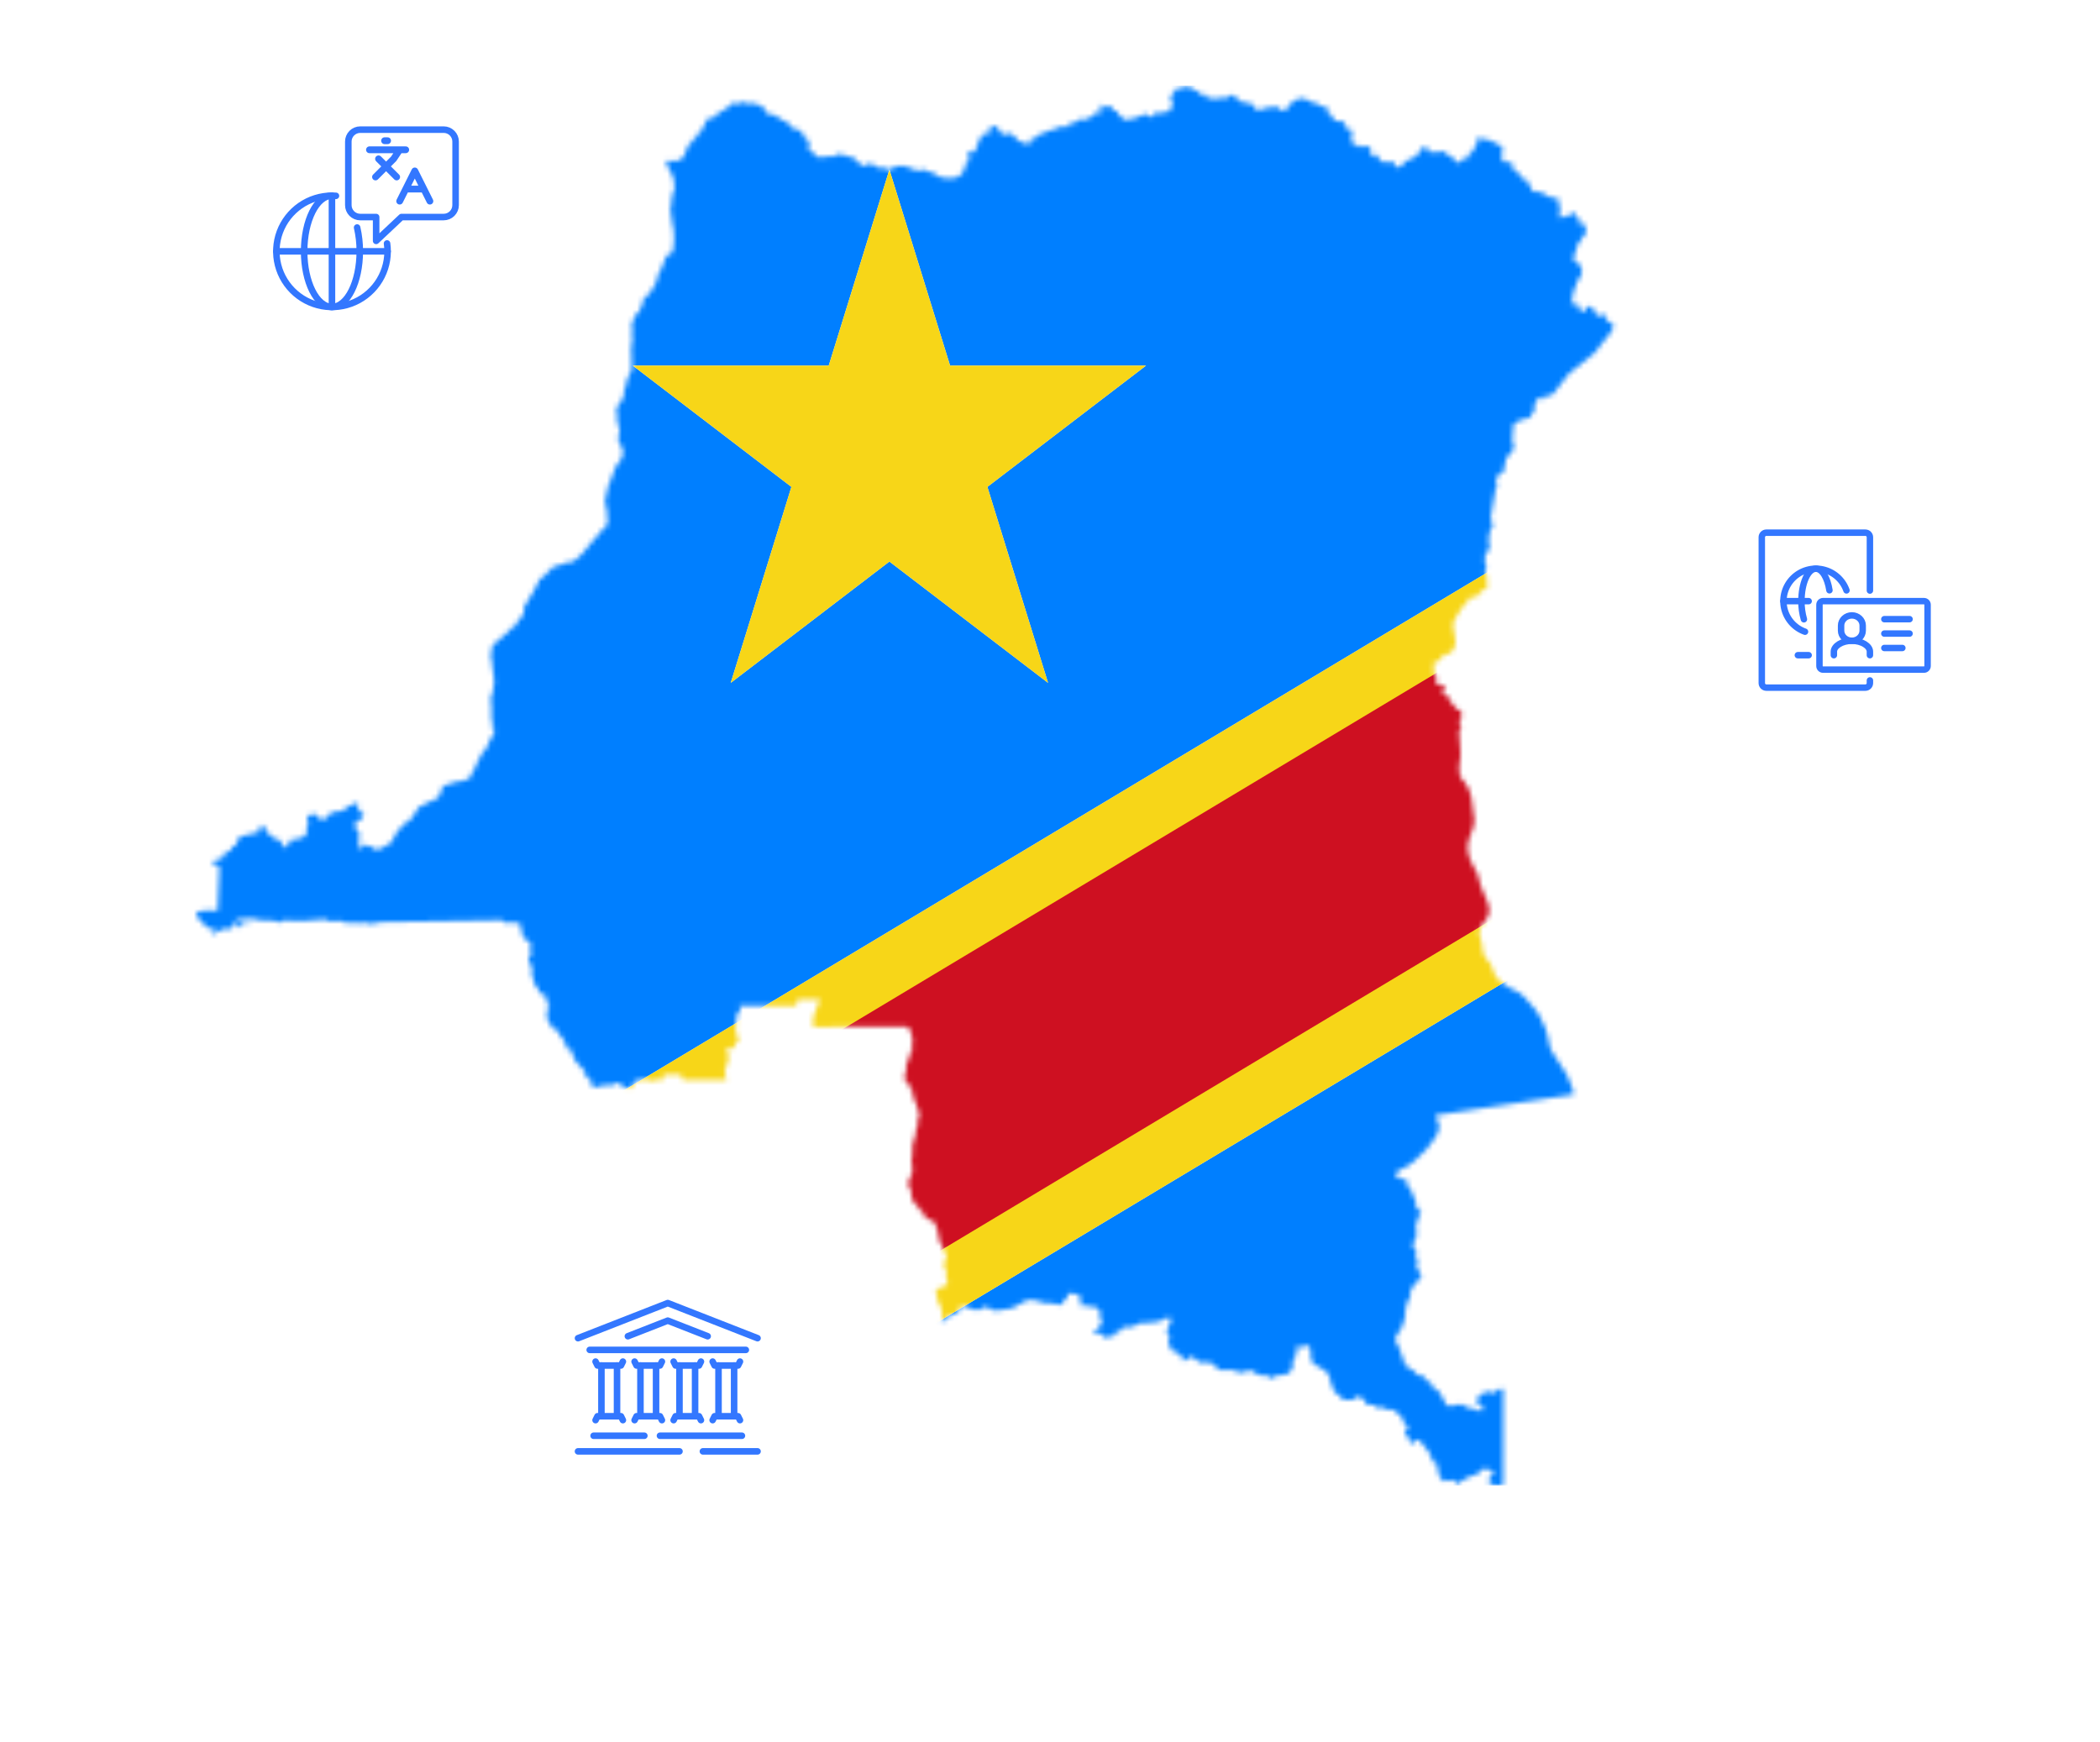 <svg fill="none" height="346" viewBox="0 0 417 346" width="417" xmlns="http://www.w3.org/2000/svg" xmlns:xlink="http://www.w3.org/1999/xlink"><filter id="a" color-interpolation-filters="sRGB" filterUnits="userSpaceOnUse" height="105.654" width="104.346" x="20.539" y="10"><feFlood flood-opacity="0" result="BackgroundImageFix"/><feColorMatrix in="SourceAlpha" result="hardAlpha" type="matrix" values="0 0 0 0 0 0 0 0 0 0 0 0 0 0 0 0 0 0 127 0"/><feOffset dy="19.461"/><feGaussianBlur stdDeviation="9.731"/><feComposite in2="hardAlpha" operator="out"/><feColorMatrix type="matrix" values="0 0 0 0 0.023 0 0 0 0 0.105 0 0 0 0 0.23 0 0 0 0.1 0"/><feBlend in2="BackgroundImageFix" mode="normal" result="effect1_dropShadow_678_7439"/><feBlend in="SourceGraphic" in2="effect1_dropShadow_678_7439" mode="normal" result="shape"/></filter><filter id="b" color-interpolation-filters="sRGB" filterUnits="userSpaceOnUse" height="105.654" width="104.346" x="80.539" y="240"><feFlood flood-opacity="0" result="BackgroundImageFix"/><feColorMatrix in="SourceAlpha" result="hardAlpha" type="matrix" values="0 0 0 0 0 0 0 0 0 0 0 0 0 0 0 0 0 0 127 0"/><feOffset dy="19.461"/><feGaussianBlur stdDeviation="9.731"/><feComposite in2="hardAlpha" operator="out"/><feColorMatrix type="matrix" values="0 0 0 0 0.023 0 0 0 0 0.105 0 0 0 0 0.23 0 0 0 0.1 0"/><feBlend in2="BackgroundImageFix" mode="normal" result="effect1_dropShadow_678_7439"/><feBlend in="SourceGraphic" in2="effect1_dropShadow_678_7439" mode="normal" result="shape"/></filter><filter id="c" color-interpolation-filters="sRGB" filterUnits="userSpaceOnUse" height="104.146" width="104.146" x="312.039" y="88.5"><feFlood flood-opacity="0" result="BackgroundImageFix"/><feColorMatrix in="SourceAlpha" result="hardAlpha" type="matrix" values="0 0 0 0 0 0 0 0 0 0 0 0 0 0 0 0 0 0 127 0"/><feOffset dy="19.461"/><feGaussianBlur stdDeviation="9.731"/><feComposite in2="hardAlpha" operator="out"/><feColorMatrix type="matrix" values="0 0 0 0 0.023 0 0 0 0 0.105 0 0 0 0 0.23 0 0 0 0.1 0"/><feBlend in2="BackgroundImageFix" mode="normal" result="effect1_dropShadow_678_7439"/><feBlend in="SourceGraphic" in2="effect1_dropShadow_678_7439" mode="normal" result="shape"/></filter><clipPath id="d"><path d="m54 24h37.083v37.872h-37.083z"/></clipPath><clipPath id="e"><path d="m54.083 23.872h37.083v37.872h-37.083z"/></clipPath><clipPath id="f"><path d="m72.166 26.745h14.4v14.4h-14.4z"/></clipPath><clipPath id="g"><path d="m114 258h37.2v31h-37.2z"/></clipPath><mask id="h" height="278" maskUnits="userSpaceOnUse" width="282" x="39" y="17"><path d="m235.785 17-.16.059.135.244-.194.051-.345.135-.135-.025-.168-.16-.051-.034-.025.059-.648.345-.321.084-.269-.135-.135.16-.244.084-.084.076.193.27-.328.11-.16.219-.11.295-.025.32-.084.194-.185.211-.135.244.109.329.076.051.303.051.101.11.034.11-.084.295-.025.135-.059.11-.211.244-.025.16-.034.379-.05.135-.135.16-.219.051-.64.059-.135.135-.194.076-.943.059-.135-.059-.109-.051-.102-.051-.168-.034-.101.168-.11.076-.134.059-.059.051-.16.295-.076.329-.135.025-.514-.16-.513-.27-.54-.169h-.16l-.109.059-.295.185-.059.059-.345.076-.539.329-.295.101h-.169l-.134-.076-.101-.025-.135.051-.169.16-.16.135-.16.025-.16-.16-.244.16-.295.034-.968-.11-.169-.084.059-.16.185-.244-.185-.16-.463-.135-.16-.11-.076-.185v-.295l-.135-.135-.194-.084-.379-.051-.134-.059-.076-.11-.135-.27-.084-.135-.295-.185-.379-.219-.404-.076-.346.076-.059.194v.185l-.025.135-.219-.11-.076-.101-.134-.463-.085-.16-.21.219-.219.345-.084.329.168.135.345.076.026.194-.186.185-.244.16-1.078.135-.135.11-.025.051-.185.404-.034.169-.025.16-.026.11-.109.076h-.11l-.075-.345-.245-.11-.294.051-.295.194-.405.539-.134.076-.219-.051-.27-.194-.185-.051-.27.025-.244.16-.379.303-.758.345-.27.16-.21-.211-.11-.025-.084.051-.05.084-.051.16-.034.16.085.135.025.185h-.379l-.615-.135-.11.034-.134.135-.135.051-.11-.025-.294-.084h-.186l-.269.084-.573.404-.32.11-.649.101-.294.084-.59.32-.674.168-.328.135-.885.724-.244.084-.354.051-.244.11-.16.185-.11.27-.025.16v.135l-.025.11-.051.11-.135.051-.269-.025-.11.059-.244-.135-.269-.084-.27-.051-.269-.034-.051-.025-.168-.16-.051-.051-.05-.059-.329-.051-.135-.059-.185-.404-.404-.236-.059-.059-.16-.11-.379-.505-.211-.194-.674.329-.354.051-.32-.135-.16-.135-.193-.11-.16-.076-.219-.034-.16-.076-.11-.194-.05-.211-.161-.329-.16-.371-.109-.135h-.194l-.16.051-.185.084-.16.076-.219-.025-.135-.025h-.109l-.16.16-.085.185v.169l.059.185.135.16-.109.135-.354.27-.16.404-.245-.051-.269-.16-.236-.084-.244.084-.135.21-.16.514-.135.219-.109.185-.16.16-.219.135v.16l.084.303.025.135-.025.101-.169.27-.025.084-.05.084-.194.16-.051.076v.354l-.025.135-.084.16-.185.11-.329.025-.64-.025-.27.16-.084.354.025.404.085.295.244.295.05.11-.084.16-.134.16-.161.135-.185.034-.109.16-.43.783v.16l.076.295.034.135-.085.16-.269.219-.084.076-.101.219-.27.27-.514.354-.084.051-.295.11-.135.051-1.752.11-1.431-.32-.321-.219-.353-.135-.135-.084-.27-.295-.075-.051-.295-.11-.758-.135-.699-.354-.135-.025h-.16l-.084.025-.051.034-.135.051-.328.051-.859-.051-.354-.051-.211-.168-.219-.16-.269-.135h-.135-.43l-.16-.025-.059-.051-.05-.059-.084-.051-.295-.135-.219-.025-.506.051-.539-.051-.269.025-1.407.724-.16-.051h-.295l-.16-.059-.109-.051-.11-.11-.134-.076-.186-.059-.648.025-.27-.025-.354-.076-.244-.11-.699-.463-.076-.101-.084-.11-.16-.025h-.194l-.135.025-.134.076-.101.084-.085.084-.084.135-.101.101-.135.084h-.168l-.135-.051-.101-.11-.135-.059h-.303l-.101-.051-.135-.244-.168-.076-.371-.135-.135-.169-.303-.539-.101-.076-.244-.059-1.432-.505-1.348-.303-.589.034-.194.101-.185.135-.219.135-.346.059h-1.187l-1.239.185-.353-.076-.295-.194-1.592-1.508-.16-.295.084-.295.16-.244.076-.219-.101-.295-.244-.354-.27-.27-.244-.101-.135-.11-.32-.699-.303-.463-.211-.244-.244-.101-.295-.034-.699-.211-.27-.135-.303-.244-.674-.834-.269-.194-.969-.371-.48-.303-.354-.32-.379-.244-1.322-.27-.345-.135-.16-.185-.085-.244-.379-.623-.16-.185-.219-.16-.64-.295-.463-.11-.295-.135-.135-.025-1.701-.034-.539-.27-.295.084-.455.219-.295.025-.977-.025-.32.076-.219.194-.32.455-1.322.809-.674.32-.11.11-.235.404-.27.379-.244.051h-.674l-.27.084-.488.455-.185.27-.194.354-.101.455-.085.135-.134.135-.135.11-.084.11-.135.564-.185.219-.27.16-.269.219-.514.859-.051.051-.295.11-.059.059-.025.025-.16.43-.514.404-.353.488-.75 1.887-.354.48-.48.329-.707.236-.295.059-.295.025-.27-.051-.294-.169-.27-.025-.295.27-.219.404-.084.295.135.27.404.354.084.16.085.27.505.969.219.598.185 1.238v.943l-.05.354-.11.32-.32.514-.025.32.025.674-.295 1.836.48 3.445.135.404.11 1.836-.16 2.156-.135.32-.059.168-.076.27-.244.185-.514.27-.295.185-.185.27-.514 1.457-.219.379-.05.135-.059.32-.076.168-.27.371-.353.758-.051.185-.059.404-.345 1.028-1.137 1.887-.051.135-.16.051-.834.783-.194.244-.134.244-.16.859-.085.295-.134.27-.16.27-.211.514-.135.244-.269.051-.059.168-.346.43-.109.16-.564 1.567v.211l.075.429.026.463-.051 1.423.084.674v.244l-.059.244-.16.489-.025.27.11 4.228-.034.295-.859 1.912-.084.303-.076.539-.514 1.642-.051.918-.109.295-.623 1.019-.32.379-.27.539-.109.354.16 1.019v1.162l.463 1.887v.404l-.244 1.129.025.438.084.345.27.733.21.101.16.244.11.27.025.27-.101 1.432-.084.244-1.264 1.777-1.162 3.15-.27.539-.589 2.754-.059.371.059.354.345 1.483.135 2.611-.11.168-.21.27-.944.884-.084.11-.05.109-.026.211-.033.059-.051.05-.16.135-.194.219-.32.244-2.805 3.369-.379.371-.32.354-.109.109-.379.186-.051.084-.295.32-.134.109-.784.219-.758.102-.269.084-.994.404-.699.185-.489.085-.076.025-.168.109-.076.051-.059.084-.345.404-.565.514-.463.539-.699.539-.32.211-.109.109-.059.085-.16.429-.346.59-.219.573-.244.32-.564 1.103-.489.649-.32.673-.514.759-.109.235-.051.245-.025.16v.513l-.084.43-.186.379-1.187 1.541-.026.051-.084.185-.05.194-.085.051-.269.193-.211.101-.084.034-.135.101-.219.303-.943.91-.615.489-.809.783-.429.269-.354.321-.379.488-.185.295-.084.354v.345l.025.109v.085l-.185.674-.025.235.051.219.135.219.025.076.034.135v.699l.48 3.563-.295 2.156-.354 1.078-.025.186-.025.219.16 1.373-.051.758.076.834-.051.783.051.236.135.303v.32l-.076.649.076.32.168.16.185.109.051.16-.025.354-.051.27-.194.454-.724 1.247-.32.809-.329.614-.918 1.138-.59 1.212-.11.321-.211.219-.244.699-.463.808-.101.11-.084.16-.27.859-.354.328-.076.076-.564.295-.674.194-.648.109-.649.101-2.131.674-.27.11-.211.193-.194.27-.455 1.449-.084.134-.32.329-.059.109-.135.051-.371.185-.573.219-1.643.834-.295.16-.404.194-.354.211-.16.269-.076.219-.539.783-.783 1.104-.329.295-.775.404-.135.16-.084.194-1.162 1.103-1.179 2.022-.135.244-.135.21-.244.194-.674.32-1.002.598-.43.16-.564.051-.16-.051-.463-.295-.185-.058-.051-.051-.135-.194-.059-.05-.135-.026-.32.026-.059-.051-.135-.168-.27-.026-.27.085-.185.109-.295.32-.194.084-.27.051-.27.025-.051-.429.244-1.163-.059-.134-.076-.135-.059-.16-.025-.16.059-.135.101-.27.034-.134-.059-.379-.185-.211-.219-.219-.211-.269-.135-.565-.11-.328.025-.135.11-.211.244-.219.564-.21.16-.194.16-.211.244-.303.219-.295.051-.269-.11-.11-.514-.32-.27-.32-.236-.379-.11-.219v-.076l.051-.084.059-.185.025-.194v-.16l-.025-.135-.084-.05-.295.025-.623.32-.674.16-.295.219-.564.489-.539.269-.564.186-1.297.134-.564.245-.43.564-.034.05-.025.034-.244.16-.236.295-.169.109h-.135l-.455-.134-.404.025-.135-.025-.16-.135-.219-.404-.135-.16-.32-.219-.295-.026-.943.32-.168.085-.076.16.16 1.432-.051.294-.219.59-.051.329.185.614-.084.135h-.135l-.101-.025-.135.05-.059.169.059.269-.084.102h-.135l-.354-.076-.135-.026-.295.211-.32.598-.295.076-.194-.076-.295-.303-.185-.076-.168.025-.48.27.16.135.051.134-.051.11-.16.076-.758.572-.404.481-.16.134-.32-.648-.11-.506-.084-.193-.135-.135-.211-.11-.893-.32-.27-.185-.699-.598-.379-.244-.16-.16-.16-.48-.27-.38-.135-.219-.303-.379-.371.034-.244.345.025.489-.11.43-.539.185-2.881.674-.463.244-.236.27-.168.328-.101.32-.034.354-.135.185-.674.379-.211.186-.135.294-.025.245-.11.16-.354.134-.564.034-.135.101-.051.303-.244.565-.539.345-1.238.438h-.135-.11l-.084.025-.076.135v.135l.025.16.051.135.084.084.918.32.16.109.11.514-.329 8.297-2.426-.025-1.264.185-.699.404.564.977.27.32.994.994.295.379.059.059.185.076.084.084.051.11.059.269.076.101v-.185l.025-.05v-.169-.135l.135-.05.135.025.27.059.135.025.244.051.084.193-.025.211-.135.194-.354.21-.084.11.194.135.211.025.219-.051 1.592-.808.48-.084h1.028l.379-.16.32-.43.244-.674.11-.194.32-.294.11-.076.27.025.11-.059.379-.236.539-.135.539-.084h.429l.244.051.505.219.194.025.859.11.16.05.219.135.27.084.244.025h.244l.455-.16.244-.025.185.11 1.272.101.59.134.489.245.16-.11.295-.32.084-.05h.48l1.188.025.429.135.194-.026.27-.109.135-.025 1.154.134 4.473-.353.573.16.345.193.219.076 1.752-.109.345.033.868.295.295.051 2.881.059.674-.11.943.211.438.059 1.887-.354 20.619-.32 3.175-.059.379.084.245.135.244.185.32.169.244.05.211-.025.488-.16.27-.034h.269l.27.059.564.244.11.051.539.269-.051.135-.193.219v.101l.134.194.085.16.025.135.05.918.059.16h.076l.135-.084h.135l.059.134-.295.354.269.051.186.109.244.354.185.11.194.05.16.084.076.211.244.295.135.219-.025.185-.11.194-.05.244.025 1.078.025.135.025.135.034.134v.16l-.084.051h-.135l-.135.059-.05.135-.034.564.034.076.101.135.084.059.11-.026.075.026.034.185-.084.194-.135.21v.135h.295l-.076.219v.185l.101.135.135.135.135.16v.135l-.186.328-.05.244.05.236.219.514.051.244.05.539.059.27.135.244.809 1.129.05.219.026.21.058.219.161.135.16.084.353.026.186.025.353.269.186.354.109.834-.05.051-.059.16.025.134.109.059.194.026.076.109.059.11.076.101.135.269-.051.245-.109.244-.026.32-.463-.135-.025.379.295.969-.026.783.085.135.134.084.186.185.244.329.025.236v.244l.059.16.404.135.506.354.379.16.16.16.059.219v.513l.076.211.219.135.134-.211.085-.025.075.051.135.084.295.076.135.059.059.101-.085.109-.16.059-.185.076-.059.194.025.134.085.076.134.11.135.109.219.346.236.707.219.32.724.354.27.21-.051.295.085.219-.034.354.059.236.21-.101.034.101.025.034v.025l-.059.05.245.11v.135l-.076.134-.059.135.084.185.244.219.076.135.059.084.346.051.134.084.026.135v.185l.059.135h.294v.11l-.134.109.084.051h.185l.16.025.059.16-.034.194.059.109.211-.059.168.194-.059.135-.134.134-.076.186.05.109.135.11.32.134-.076.135v.025l.026.051.05.109.059-.084.076-.076.059-.058.135.463.076.16.168.135.32.16.11.109.05.244-.16.43.11.219.134.135.809.21.43-.025 1.238-.43.463.026.48.185.194-.025.909-.48.245-.059.488.059.43.21.758.624.404.075 1.314-.025-.101-.345.025-.438.135-.32.27-.16.21-.059.624-.295.244-.025 1.802.05.565.219.193.025.211-.075.328-.169.245-.025.909-.025.085.025.294-.025-.075-.539.025-.295.185-.135h3.294l.101.076.084.438.084.185.236.354h8.575l-.295-1.162-.059-.38.059-.454.648-2.022.051-.404-.025-.354-.11-.379-.16-.404-.135-.371.051-.404 1.002.076.295-.051.211-.219.134-.59.219-.244v-.025h.026l.429-.354v-.429l-.371-.994-.134-.514-.034-.463.168-2.392.135-.464.16-.295.405-.513.109-.211-.034-.168-.269-.59h6.502 4.903v-.219l.05-.48.059-.219.135-.211.109-.109.186-.025h4.127l-1.272 3.335-.109.708.033 1.423 18.379-.05h.295v.05l.059.084.076.026.109.084.11.101.32.707.084.076.076.135-.025.135-.076.109-.034.085.084.16.11.109.076.101.059.194-.026.076-.084.134v.085l.025.084.135.135.025.075-.025.194-.135.295-.025.185-.025.16.025.11.051.084.059.135v.564l-.059.11-.211.21-.059.084-.025.27-.051.219-.834 2.367-.084.648.084.379.026.16-.059.186-.211.303-.059.135.059.994.051.269.16.11.463.269.109.16.026.379.075.295.169.244.371.43.084.185.05.27.034.623.16.699.135.27.429.429.135.27-.219.109-.076.194.16.371.379.572.11.615-.059.649-.345 1.129.075.033.026.051.059.025h.134l-.269.463-.16.455-.329 2.022-.109.109-.101.48-.169.354-.134 1.188.058.749-.219 1.702.194 1.482-.033.59-.135.623-.455.918-.11.514-.16.32v.185l.051.169.244.295.11.134.185.615.168 1.297.161.59.345.598.943.969.219.564.084-.051.236-.084.085-.05.025.48.194.404.833 1.002.16.076.085-.05.101-.11.168.11.27.185.564.379.185.219.11.32.135.539.294.809.135.623.059.185-.084.464.269.673.354.674.27.699.345.59.11.463.219.236.05.194v.16l-.084.295-.025.134-.051.219-.354.54-.109.32.059.294.135.219.185.186.135.303.059.615-.034.623.034.514.235.371-.075.109v.025l.025.573-.025.295-.16.109-.27.051-.379.109-.623.245-.27.185-.32.32-.269.328v.245l.134.21.32 1.028v.564l.059.085.211.16.059.05.025.27.27.429.076.27.193 1.322-.059.623-.21.59.379-.025.269-.16.64-.674.219-.16 1.483-.489.429-.379.464-1.154.539-.084 1.668.674.564.135.564.05.539-.076.329-.193.295-.211.353-.16.346.025.294.135.573.379.295.101.564.11.649-.026 2.695-.429 2.611-1.432.624-.185.589-.026.565.051 2.19.59.48.033.564-.033.573.059.615.185.598.109.48-.185.109-.135.11-.328.076-.16.168-.11.295-.185.135-.135.134-.295.051-.353.135-.27.269-.16.514.025.674.135.649.219.32.32v.135l-.076.269v.135l.025.16.11.295.025.169-.025.48.101.193.303-.059.295-.075h.244l.539.16.295.05h.539l.295.025.32.135.438.27.37.328.169.295-.059.185-.135.135-.109.135v.219l.084.16.244.219.11.135.075.244.026.32-.026.32-.05.27-.135.244-.463.733-.186.185-.623.185-.185.169.135.269.244.101h.59l.294.059.329.186.48.463.303.135.345.025.329-.059.615-.211.135-.025.16.025.168-.025.101-.135.034-.168.076-.135.084-.135.135-.101.134-.059.321-.075.16-.059.134-.16.27-.354.168-.16.565-.211h1.103l.59-.135 1.078-.539.623-.193.564.059 2.131-.194.86-.186 1.406-.673.455-.085.194.16.025.329v.379l.025.295-.025.16-.109.084-.295.135-.194.135.084.101.16.134.085.135-.11.27-.185.135-.11.168v.345l.11.329.345.564.11.244-.026.16-.193.211-.076.168v.135l.05.236.405 1.213.134.244.11.135.109.059.135.025h.185l.194.025.101.11.059.135.135.109.834.405.269.21.026.084v.076.084l-.135.379.109.186.219.109.295-.025.135-.059.076-.101.109-.084.194-.026.16-.059.051-.134.025-.16.135-.076.673.025.514.295.463.429.565.329.269.051h.834l.186-.026.269-.134.11-.026.16.026.084.05.05.084.809.615.328.135.211.168.194.455.269.11.186.025 2.535-.025.354.109.294.186.295.134.539-.025.295.135.16.025.169-.084.294-.185.16-.051.54-.11h.564l.354.11.269.185.211.219.269.211.539.16 1.188.084.564.11.27.16.244.185.27.135.294-.076.219-.219.186-.244.219-.186h.379l.699.051.623-.135.565-.295.513-.513.295-.565.051-1.213.135-.564.244-.32.219-.219.16-.219v-.404l-.16-.615-.034-.295.219-.194.11-.025.345.05.135-.025.572-.16.615-.05.43-.169.084-.025.27.379.134.674.085.699-.034.514.354 1.263 2.746 1.676.707 1.188.051.59.724 2.021.219.32.893.674.615.707.429.135.649.051.674-.026.488-.134.27-.219.16-.186.185-.134.379.05.295.11.842.488.211.27.059.37.101.304.328.101.27-.051h.21l1.079.11.134.075.059.11.026.16.084.135.345.269.219-.076.211-.219.379-.109.295.135.219.219.244.16h.404l.295-.026h.295l.269.11.245.135 1.238 1.019.193.328.295.725.186.354.488.513.16.27v.37l-.185.245-.244.16-.135.219.109.379.295.404.32.32.244.354.051.75.135.134h.244l.219-.075.135-.194.21-.43.219-.109.674.135.59.598 1.002 1.288.27.219.109.16.135.539.05.059.186.076.059.059v.076l-.085.16v.059l.026.076-.026.134.026.085.059.084.076.025h.084l.05.051.135.514.135.084h.303l.135.05.16.245.455 2.156.244.615.43.438.219.21.244.059.269-.059.27-.075.37-.034.38-.051h.353l.32.16.135.194.11.211.109.16.244.059.16-.085.27-.345.21-.109.329-.135.859-.564 2.081-.784.294-.194.86-.774.353-.169.346.034.269.16.244.185.27.194.194.025.134-.059h.102l.134.169.034.16v.16l-.084.135-.051.109-.109.076-.27.059-.109.109-.026.135.026.295-.026.135-.084.05-.135.025-.134.085v.185l.084.194.05.16.11.135.135.134.219.135.32.11.589.16.944.025.219-.051.244-.463.025-18.674v-.084l-.648.059-.32.101-.489.379-.783.354-.236.025-.168-.084-.27-.236-.185-.084h-.186l-.134.05-.219.194-.295.185-.649.219-.219.16-.101.186-.168.572-.076.346-.059.135v.134l.059.11.429.539.245.109h.21l.194.076.051.27-.051.269-.135.219-.219.135-.295.025-.109-.025-.051-.05-.059-.085-.075-.025-.11-.025-.185.025h-.11l-.404-.16-.598-.329-.135-.025h-.589l-.16-.025-.135-.059-.194-.16-.269-.295-.135-.051h-1.213l-.345.102-.329.134-.236.135-.168-.269-.236.033-.244.135-.219-.034-.16-.076h-.11l-.05-.025-.026-.194-.059-.16-1.187-2.156-.405-.455-.859-.488-.134-.185-.051-.27-.168-.303-.211-.236-.194-.168-.505-.27-.219-.16-.084-.211-.026-.404-.134-.135-.514.076-.32-.076-.725-.379-.193-.16-.27-.539-.185-.168-.354.219-.051-.135-.16-.295-.084-.084-.135-.11-.134-.075h-.135l-.219.075-.135-.21-.135-.733-.185-.135-.219-.076-.135-.193-.134-1.019-.051-.135-.219-.219-.076-.135.051-.05v-.161l-.27-.867-.076-.135-.219-.21-.109-.169-.16-.429-.084-.11-.076-.236-.025-.783.05-.27.758-1.103.051-.059.32-.244.084-.051-.109-.539.058-.32.135-.219.16-.16.27-.564-.025-.489.025-.16.025-.109.135-.16.025-.16v-.169l-.16-.809v-.134l.219-.27.185-.37.051-.169.034-.135-.034-.32v-.135l.109-.134.245-.27.05-.16.059-.16.135-.303.025-.16v-.649l.084-.345.135-.354.185-.295.245-.269.109-.135.101-.32.245-.379.059-.059.075-.051.194.026.076-.026.219-.16.244-.244.185-.269.051-.295-.051-.11-.353-.244-.076-.16.025-.16.084-.329v-.16l-.379-.404-.193-.269v-.186l.059-.134-.11-.245.051-.134.084-.135.05-.16.034-.194v-.185l-.109-.27-.135-.244-.135-.27-.025-.345.025-.328.076-.245.059-.21-.084-.295h-.026l-.134-.084-.026-.026-.059-.084-.025-.16-.025-.05-.514-.438.16-.27.354-.43.244-.454.135-.565.025-1.187-.109-1.053.059-.32.454-.944.135-.648.16-.27.27-.109.025-.051-.371-.404-.059-.219-.075-.084-.135-.051-.135-.084-.219-.295-.084-.295-.025-.674-.026-.16-.134-.328-.026-.135-.084-.185-.269-.32-.051-.135.076-.084.328-.11.11-.109h-.489l-.16-.076-.084-.194v-.236l-.025-.193-.051-.16-.109-.16-.379-.27-.16-.16-.085-.219.026-.219.033-.269-.033-.295-.295-.346-.539-.269-.699-.169-.649-.235-.244-.54.303-.539.64-.404 1.348-.648 1.348-1.003 2.484-2.392 1.862-2.485.564-1.263.076-1.323-.64-1.322-.059-.269.404-.161 27.088-4.093-.345-1.322-1.078-2.62-3.159-4.902-.379-1.373-.16-.969-.513-1.861-1.104-2.376-.884-1.372-2.131-2.452-1.137-.968-2.072-1.053-1.997-1.482-.455-.514-.328-.539-.75-1.997-1.002-1.288-.43-.708-.16-.564-.244-1.777-.455-1.643-.025-.564.295-.944 1.103-1.482.455-.842.135-1.154-.27-1.238-1.423-3.37-.624-2.375-1.128-2.106-.514-1.213v-.075l-.295-1.188-.025-1.238.295-1.238.884-2.46.135-1.238-.051-.59-.05-.193-.464-3.555-.48-1.701-.918-1.533-.564-.59-.219-.328-.135-.405-.135-1.726.245-1.693.025-1.163-.27-3.748.026-.43.084-.21.404-.379-.244-.194-.109-.295-.051-.968.051-.295.109-.27.185-.109.085-.16-.135-.944-.135-.219-.185-.16-.27-.109-.269-.025-.27-.11-.135-.269-.059-.295-.075-.244-.219-.135-.27-.11-.244-.101-.076-.244-.034-.244-.076-.135-.219-.32-.134-.404-.051-.11-.219-.109-.32-.026-.269-.084-.11-.244.025-.32.11-.245.16-.16.328-.025-.219-.379-.219-.244-.294-.135-.455-.05-.194-.085-.539-.345-.135-.135.11-1.137-.11-.32-.135-.16-.16-.084-.134-.084-.051-.186.051-.219.244-.21-.051-.194-.135-.27-.058-.269-.026-.32.11-.405.185-.16.404-.134.329-.11.236-.135.219-.219.16-.269.109-.211.051-.16.033-.135.161-.134.109-.059.43.025.648-.185.506-.405.379-.564.219-.699.109-.623-.059-.514-.379-2.316-.025-.54.059-.539.295-.648.539-.885.379-.598.32-.589.16-.27.733-.598.134-.185.405-.834.185-.219.219-.109 1.129-.026.05-.025h.034l.025-.05.32-.514.514-.539.59-.405.572-.219.16-.859-.025-.295-.059-.168-.16-.295v-.16l.135-.379v-.109l-.084-.321-.135-.219-.135-.235v-.354l.194-.918v-.27l-.059-.295-.211-.564-.059-.244.059-.185.076-.135.059-.135-.025-.219-.059-.27v-.16-.134l.194-.245.429-.16.16-.193.025-.211.059-.893-.033-.32-.135-.564v-.329l.194-1.154.05-.084.084-.05.076-.085v-.109l-.025-.076-.11-.168-.025-.076.059-.16.135-.059h.16l.109-.076.051-.219-.051-.893-.084-.236-.185-.404-.034-.269.943-5.61.22-.539.084-.27v-.295l-.194-.649.025-.244.135-.404.649-.918.084-.16.16.084.109.076.11.059.16-.11.025-.11.489-2.426.101-.32.168-.27 1.045-1.213.269-.564-.025-.598-.295-1.188.026-.295.193-1.238-.109-.783.025-.135.295-.59.194-.11.32-.244.219-.16.615-.295 1.566-.354.135-.076.16-.194.27-.514.05-.025.084-.244.32-.345.11-.27-.076-.623v-.27l.16-.185.051-.135.059-.135.025-.329.025-.076.455-.489.135-.051.109-.025h.16l.135.135.27.135.193-.219.161-.295.244-.194h.185l.329.034.21-.034.27-.051.219-.11.185-.11.295-.27 2.998-3.849 5.063-4.102 3.209-4.043.429-.75.135-.758-.185-.295-.834-.455-.329-.244-.109-.244-.051-.32-.025-.649-.699.27-.244.051h-.219l-.649-.135-.185-.11-.085-.135.034-.051.101-.051v-.084l-.025-.11-.025-.051-.834-.943-.245-.16h-.564l-.244.404-.186.48-.438.194-.235-.11-.27-.244-.244-.295-.16-.244-.059-.219.025-.211-.05-.194-.135-.076h-1.028l-.21-.059-.059-.27.135-.295.193-.295.11-.244.025-.27-.059-.539v-.27l.059-.16.295-.455.025-.11.059-.244.48-1.323.026-.076v-.168l.059-.076.05-.025.194-.059.05-.025.085-.135.37-.994.034-.598-.168-.59-.346-.598-.244-.211-.699-.488-.16-.211-.034-.303.059-.295.834-2.502.269-.514.051-.059.168-.025.076-.025.059-.084v-.16l.026-.076.294-.488.43-.489.194-.27.075-.295-.025-.185-.135-.295-.025-.194.11-.404v-.135l-.219-.345-.219.076-.295.244-.32.11-.16-.295.134-.758-.219-.27-.454-.185-.194-.135-.11-.219-.025-.514-.051-.16-.269-.185-.244.16-.245.295-.32.185h-.404-.16l-.27.11-.463.244-.185.051-.295.059-.135-.025-.134-.034-.169-.135v-.076l.084-.084.085-.185.134-.564v-.303l-.353-2.156-.219-.371-.135-.059h-.16l-.135.059-.135.025-.295-.025h-.134l-.565-.194-1.187-.699-.994-.32-.977-.034-.236-.076-.11-.135-.025-.16v-.135l-.034-.169-.076-.16-.379-.43-.134-.354-.085-.32-.134-.295-.346-.194-.623-.135-.21-.135-.219-.295-.354-.674-.211-.27-.354-.21-.185-.034h-.16l-.135-.025-.134-.135v-.185l.075-.16.11-.135.05-.169-.16-.295-.294-.295-.405-.219-.32-.051h-.674l-.404-.32-.168-.539v-.649l.134-.429.034-.169-.034-.135-.101-.236v-.135l.076-.135.135-.194.059-.135-.169-.11-.16-.076-.32-.194-.109-.051-.32.084h-.11l-.219-.135-.429-.379-.16-.135-.624-.27-.185-.059h-.43l-.463-.185-.16-.051-.084.025-.236.11-.084-.059-.135-.135-.051-.051-.328-.059-.211.034-.134.185-.034.514-.051.27v.16l-.025.16-.269.244-.085.16-.109.354-.135.295-.16.27-.75.648-.168.211-.135.354-.236.354-.244.051-.295-.051h-.354l-.16.16-.058.295-.102.244-.379.025-.328-.16-.943-.943-.16-.11-.59-.27-.025.025-.059-.211-.16-.059-.699-.48-.135-.11-.893.21-.32.034-.699-.059-.438.059h-.16l-.379-.135-.076-.303v-.32l-.219-.295-.211-.059-.134.059-.11.135-.219.11h-.295-.134l-.624 1.179-.21.303-.219.16-.615.135-.169.11-.05.16-.051.185-.084.135-.135.025-.16-.025-.135-.025h-.134l-.354.084-.185.16-.598.724-.27.27-.295.194-.345.025-.354-.11-.109-.135-.051-.219-.135-.295-.514-.379-.623.034-.64.135-.573-.084-.295-.185-.269-.303-.404-.505-.051-.303-.109-.101-.245-.034-.134.084-.245.27-.134.025-.455-.648-.084-.16-.026-.11-.025-.101-.025-.168.05-.345.085-.244-.059-.16-.75-.11-.16.025-.11-.025-.16-.16-.059-.025-.134.076-.076.025.025.034v.025.076l-.059.059-.076.025-.244-.11-.084-.025-.43.084-.109-.034-.186-.101-.269-.27-.135-.135-.109-.034-.379-.076h-.051l-.109-.244-.076-.354-.034-.615.135-.868-.051-.32-.084-.135-.076-.16-.134-.135-.135-.084h-.135l-.27.084h-.109l-.219-.16-.076-.244-.109-.623-.186-.345-.269-.168-1.323-.135-.294-.101-.245-.219-.084-.16-.076-.295-.059-.135-.109-.168-.48-.345-.085-.025-.109-.059-.076-.076-.084-.084.084-.649-.025-.185-.379-.16-.135-.034-.219-.135-.16-.025-.269-.025-.16-.025-.135-.059-.194-.135-.185-.185-.219-.135-.236-.051-.329-.034-.345-.101-1.213-.598-.623-.211-.623-.059-.674.194-.539.295-.43.295-.43.354-.429.48-.059.11-.16.354-.076.135-.168.185-.076.051-.27-.025v-.025l-.059-.084-.075-.076-.11-.025-.084.051-.16.135-.11.025-.101-.076-.598-.648-.109-.059-.211-.025h-.699l-.168.084-.186.16-.16.051-.194-.051h-.134l-.076.16h-.084l-.135-.16-.244-.051-.27.101-.185.219-.084-.11-.102.11-.193.084-.211.076-.109.025-.27-.025-.404-.135-.194-.025-.025-.11-.27-.564-.185-.135-.219-.135-.211-.16-.134-.219-.329.135-.076.059-.134-.169-.27-.025-.269.025-.379-.051-.295-.135-.27-.185-.109-.27-.059.025-.186.051-.05.025v-.236-.059l-.194.059-.076-.11-.134-.463-.059.059-.16.135-.026-.059-.109-.051-.051-.084-.219.084-.084-.11-.101-.16-.219-.11-.051.135-.084.11-.109.051h-.135l-.076-.025-.084-.025-.051-.025.026.379.05.101-.135-.051-.134-.025-.076.051-.059.194h-.076-.168l-.186.025-.16.11-.193-.135-.27-.303-.16-.076-.185-.025-.135.051-.084.135v.244l-.211-.084-.269.025-.194.169-.025.295-.27-.219-.135-.27-.16-.185-.328-.025-.051.101-.16.169-.135.076-.109-.295-.084-.11-.026-.135.059-.185-.084.025-.16.025-.059.025-.05-.345-.186-.11-.134.051.16.11-.135.194-.194.025-.211-.11-.16-.11-.404-.455-.219-.16-.32-.084-.034-.025-.05-.025-.11-.135-.076-.034-.193.034-.11.101-.101.034-.219-.169v-.076l.084-.059.051-.051.025-.051.059-.059h-.354l-.109-.135-.051-.185-.109-.194h-.11l-.185.034zm-187.301 165.688-.455.109-.573.295-.455.379-.185.371.076.194.194.109h.27l.211-.109.514-.598.244-.16.455-.11.969-.076.404-.219h.084l-.084-.16h-.21l-.514.084z" fill="#fff"/></mask><g mask="url(#h)"><path d="m108.963 17v76.783h-142.315v123.768h142.315v7.949l347.5-208.5zm67.647 16.68 12.047 38.92h38.92l-31.507 24.093 12.047 38.92-31.507-24.093-31.507 24.093 12.047-38.92-31.507-24.093h38.92zm303.02 52.82-347.5 208.5h347.5z" fill="#007fff"/><path d="m125.643 72.6h38.92l12.047-38.92 12.047 38.92h38.92l-31.507 24.093 12.047 38.92-31.507-24.093-31.507 24.093 12.047-38.92zm330.82-55.6-347.5 208.5v69.5h23.167l347.5-208.5v-69.5z" fill="#f7d618"/><path d="m479.63 17-370.667 222.4v55.6l370.667-222.4z" fill="#ce1021"/></g><g filter="url(#a)"><rect fill="#fff" height="66.731" rx="10" width="65.423" x="40" y="10"/></g><g clip-path="url(#d)"><g clip-path="url(#e)"><g stroke="#37f" stroke-linecap="round" stroke-linejoin="round" stroke-width="1.3"><path d="m88.103 25.745h-16.569c-.628 0-1.23.249-1.674.693s-.693 1.046-.693 1.674v12.624c0 .628.249 1.23.693 1.674s1.046.693 1.674.693h3.156v4.734l5.03-4.734h8.383c.628 0 1.23-.249 1.674-.693s.693-1.046.693-1.674v-12.624c0-.628-.249-1.23-.693-1.674s-1.046-.693-1.674-.693z"/><path d="m76.855 48.347c.319 2.229-.051 4.502-1.061 6.515s-2.61 3.669-4.586 4.747c-1.977 1.078-4.236 1.526-6.475 1.284-2.239-.242-4.35-1.162-6.051-2.637-1.701-1.475-2.911-3.435-3.467-5.617-.556-2.182-.432-4.482.355-6.591s2.2-3.928 4.05-5.212c1.85-1.284 4.048-1.972 6.299-1.972.265 0 .528.009.789.028"/><path d="m70.912 45.184c.358 1.55.536 3.135.529 4.725 0 6.101-2.473 11.046-5.523 11.046s-5.523-4.946-5.523-11.046 2.473-11.046 5.523-11.046"/><path d="m65.918 38.863v22.092"/><path d="m76.964 49.909h-22.092"/></g><g clip-path="url(#f)"><path d="m75.166 31.545 3.6 3.6m-4.2 0 3.6-3.6 1.2-1.8m-6 0h7.2m-4.2-1.8h.6m8.4 12-3-6-3 6m1.2-2.4h3.6" stroke="#37f" stroke-linecap="round" stroke-linejoin="round" stroke-width="1.35"/></g></g></g><g filter="url(#b)"><rect fill="#fff" height="66.731" rx="10" width="65.423" x="100" y="240"/></g><g clip-path="url(#g)" stroke="#37f" stroke-linecap="round" stroke-linejoin="round" stroke-width="1.3"><path d="m150.425 265.75-17.825-6.975-17.825 6.975"/><path d="m140.522 265.362-7.922-3.1-7.923 3.1"/><path d="m117.1 268.075h31"/><path d="m127.95 285.125h-10.075"/><path d="m147.325 285.125h-16.275"/><path d="m134.925 288.225h-20.15"/><path d="m150.425 288.225h-10.85"/><path d="m146.937 270.4-.387.775h-4.65l-.388-.775"/><path d="m139.187 270.4-.387.775h-4.65l-.388-.775"/><path d="m131.437 270.4-.387.775h-4.65l-.388-.775"/><path d="m119.425 271.175v10.075"/><path d="m123.687 270.4-.387.775h-4.65l-.388-.775"/><path d="m146.937 282.025-.387-.775h-4.65l-.388.775"/><path d="m139.187 282.025-.387-.775h-4.65l-.388.775"/><path d="m131.437 282.025-.387-.775h-4.65l-.388.775"/><path d="m123.687 282.025-.387-.775h-4.65l-.388.775"/><path d="m122.525 271.175v10.075"/><path d="m127.175 271.175v10.075"/><path d="m130.275 271.175v10.075"/><path d="m134.925 271.175v10.075"/><path d="m138.025 271.175v10.075"/><path d="m142.675 271.175v10.075"/><path d="m145.775 271.175v10.075"/></g><g filter="url(#c)"><rect fill="#fff" height="65.223" rx="10" width="65.223" x="331.5" y="88.5"/></g><g stroke="#37f" stroke-linecap="round" stroke-width="1.28"><path d="m382.046 119.38h-20.037c-.395 0-.716.321-.716.716v12.165c0 .395.321.716.716.716h20.037c.395 0 .715-.321.715-.716v-12.165c0-.395-.32-.716-.715-.716z" stroke-linejoin="round"/><path d="m367.733 122.213c1.186 0 2.147.902 2.147 2.016v1.007c0 1.114-.961 2.016-2.147 2.016-1.185 0-2.146-.902-2.146-2.016v-1.007c0-1.114.961-2.016 2.146-2.016z" stroke-linejoin="round"/><path d="m364.156 130.114v-.715c0-1.114 1.602-2.147 3.578-2.147s3.578 1.033 3.578 2.147v.715" stroke-linejoin="round"/><path d="m374.175 122.958h5.009" stroke-linejoin="round"/><path d="m374.175 125.821h5.009" stroke-linejoin="round"/><path d="m374.175 128.683h3.578" stroke-linejoin="round"/><path d="m371.312 117.279v-10.584c.002-.24-.091-.47-.259-.641-.167-.171-.396-.268-.636-.27h-19.678c-.24.002-.469.099-.636.27-.168.171-.261.401-.259.641v28.949c-.002.239.091.47.259.641.167.17.396.268.636.27h19.678c.24-.002.469-.1.636-.27.168-.171.261-.402.259-.641v-.52" stroke-linejoin="round"/><path d="m358.424 125.451c-1.026-.364-1.942-.982-2.664-1.796-.722-.815-1.226-1.799-1.465-2.861s-.205-2.167.099-3.212.868-1.996 1.639-2.764 1.724-1.329 2.771-1.629c1.046-.3 2.151-.33 3.212-.087s2.043.75 2.855 1.476c.812.725 1.426 1.644 1.787 2.671" stroke-miterlimit="10"/><path d="m358.205 122.985c-.335-1.172-.5-2.386-.489-3.605 0-3.557 1.281-6.44 2.862-6.44 1.245 0 2.304 1.789 2.698 4.286" stroke-miterlimit="10"/><path d="m354.137 119.38h5.009" stroke-miterlimit="10"/><path d="m357 130.115h2.146" stroke-linejoin="round"/></g></svg>